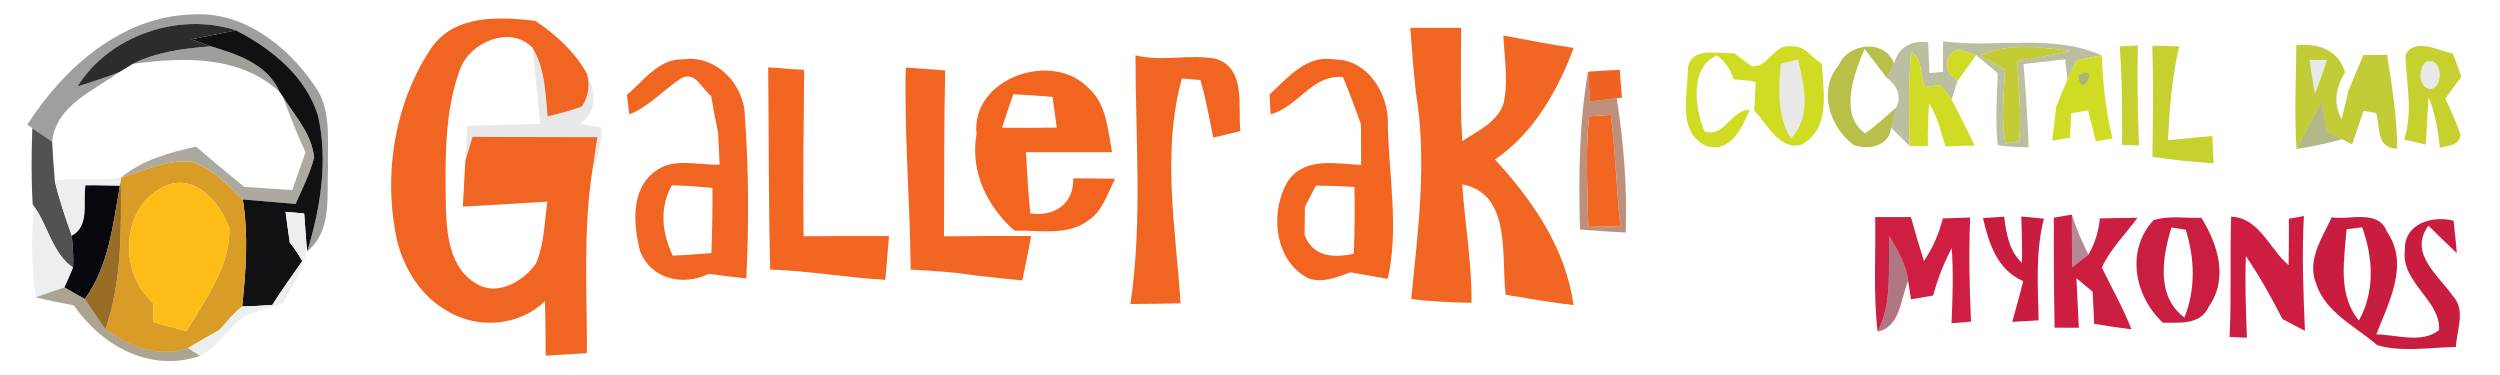 <?xml version="1.0" encoding="UTF-8"?>
<svg xmlns="http://www.w3.org/2000/svg" width="300pt" height="45pt" viewBox="0 0 300 45" version="1.1">
  <g id="#34362f78">
    <path fill="#34362f" opacity="0.47" d=" M 3.27 14.96 C 7.65 8.16 14.58 1.96 23.05 1.74 C 29.08 1.31 34.40 5.40 37.64 10.14 C 39.84 12.98 39.26 16.71 39.36 20.05 C 39.18 23.50 39.91 27.64 36.88 30.15 C 38.46 24.92 39.39 19.28 38.16 13.88 C 36.70 9.14 32.57 5.85 28.32 3.64 C 21.48 1.41 13.13 4.22 9.30 10.37 C 11.00 9.85 12.68 9.30 14.32 8.65 C 11.19 10.92 6.74 12.61 6.26 17.01 C 5.67 16.60 4.47 15.78 3.88 15.37 L 3.27 14.96 Z"></path>
  </g>
  <g id="#f16522ff">
    <path fill="#f16522" opacity="1.00" d=" M 51.82 5.66 C 54.68 1.72 59.91 2.00 64.22 2.50 C 66.72 4.14 68.96 6.20 70.43 8.84 C 70.82 10.30 70.61 11.62 69.81 12.79 C 68.46 13.26 67.10 13.65 65.71 13.96 C 65.46 11.15 65.40 8.20 63.89 5.71 C 61.25 3.04 56.57 4.99 55.27 8.13 C 53.25 13.50 53.44 19.35 53.51 24.99 C 53.61 28.23 53.99 32.13 57.06 33.98 C 59.59 35.65 62.80 33.79 64.33 31.61 C 65.30 29.27 65.34 26.68 65.68 24.20 C 62.30 24.39 58.92 24.63 55.54 24.79 C 55.64 22.96 55.74 21.14 55.84 19.31 C 56.05 18.59 56.49 17.15 56.71 16.42 C 61.70 16.46 66.69 16.43 71.68 16.46 C 71.53 17.43 71.24 19.37 71.10 20.34 C 69.95 27.61 70.46 35.04 70.43 42.38 C 68.78 42.48 67.13 42.58 65.48 42.68 C 65.48 40.50 65.45 38.32 65.40 36.14 C 62.33 39.12 57.38 39.53 53.75 37.36 C 50.56 35.62 48.51 32.32 47.65 28.87 C 45.94 21.03 47.31 12.35 51.82 5.66 Z"></path>
  </g>
  <g id="#272726f7">
    <path fill="#272726" opacity="0.97" d=" M 9.30 10.37 C 13.13 4.22 21.48 1.41 28.32 3.64 C 26.53 4.00 24.74 4.35 22.94 4.72 C 23.53 4.93 24.71 5.35 25.30 5.56 C 22.11 5.82 18.84 6.20 15.94 7.66 C 15.54 7.91 14.73 8.40 14.32 8.65 C 12.68 9.30 11.00 9.85 9.30 10.37 Z"></path>
  </g>
  <g id="#111113ff">
    <path fill="#111113" opacity="1.00" d=" M 22.94 4.72 C 24.74 4.35 26.53 4.00 28.32 3.64 C 32.57 5.85 36.70 9.14 38.16 13.88 C 39.39 19.28 38.46 24.92 36.88 30.15 L 36.75 29.00 C 36.66 27.87 36.58 26.75 36.50 25.62 C 35.94 25.57 34.82 25.47 34.27 25.42 C 34.43 26.64 34.59 27.86 34.77 29.08 C 35.32 29.79 35.83 30.54 36.27 31.33 C 35.06 33.07 33.81 34.79 32.68 36.59 C 31.48 36.68 30.27 36.75 29.06 36.78 C 29.51 32.51 29.83 28.19 29.13 23.93 C 31.24 24.10 33.36 24.29 35.47 24.47 C 36.28 22.65 37.18 20.85 37.70 18.92 C 37.44 16.08 35.36 13.88 33.92 11.56 C 33.83 11.43 33.65 11.16 33.56 11.03 C 32.06 7.67 28.53 6.54 25.30 5.56 C 24.71 5.35 23.53 4.93 22.94 4.72 Z"></path>
  </g>
  <g id="#f16622ff">
    <path fill="#f16622" opacity="1.00" d=" M 169.23 3.34 C 171.26 3.34 173.30 3.34 175.34 3.34 C 175.33 7.87 175.21 12.40 175.47 16.93 C 177.28 15.73 179.50 14.76 180.37 12.61 C 181.06 9.88 180.53 7.03 180.40 4.26 C 183.21 4.78 186.01 5.34 188.84 5.75 C 186.91 10.92 184.05 15.96 179.40 19.14 C 183.93 24.06 187.90 29.82 188.82 36.61 C 186.09 36.31 183.39 35.80 180.68 35.37 C 180.11 30.83 181.45 23.24 175.46 22.12 C 175.79 26.87 176.64 31.57 176.58 36.34 C 174.16 36.29 171.74 36.20 169.35 35.87 C 170.16 27.65 171.28 19.31 169.90 11.08 C 169.63 8.50 169.42 5.92 169.23 3.34 Z"></path>
    <path fill="#f16622" opacity="1.00" d=" M 108.69 8.11 C 110.27 8.21 111.84 8.33 113.42 8.45 C 113.27 15.08 113.32 21.72 113.28 28.36 C 116.77 28.31 120.25 28.32 123.74 28.32 C 123.41 30.10 123.06 31.88 122.67 33.65 C 120.77 33.46 118.88 33.28 116.99 33.05 C 114.44 32.64 111.86 32.50 109.28 32.35 C 109.21 24.26 108.50 16.20 108.69 8.11 Z"></path>
  </g>
  <g id="#a6b01ccb">
    <path fill="#a6b01c" opacity="0.80" d=" M 220.68 7.78 C 221.80 5.12 226.27 4.66 227.29 7.64 C 227.08 8.07 226.65 8.93 226.43 9.36 C 225.53 8.21 224.63 7.04 223.75 5.88 C 222.46 8.83 220.66 13.78 223.81 16.00 C 225.15 15.07 226.34 13.96 227.56 12.89 C 227.40 13.50 227.08 14.71 226.93 15.32 C 226.77 17.55 224.12 18.07 222.42 17.38 C 219.53 15.23 218.10 10.75 220.68 7.78 Z"></path>
  </g>
  <g id="#50550d62">
    <path fill="#50550d" opacity="0.38" d=" M 227.29 7.64 C 227.81 5.61 229.40 4.81 231.38 5.08 C 231.42 6.00 231.49 7.85 231.53 8.77 L 233.14 8.62 C 233.15 7.71 233.16 5.88 233.17 4.96 C 239.50 5.81 246.19 3.99 252.21 6.64 C 251.45 6.79 249.94 7.09 249.19 7.24 C 248.81 8.01 248.45 8.79 248.09 9.57 L 247.82 7.11 C 246.15 7.31 244.48 7.50 242.82 7.69 C 243.11 11.01 243.31 14.34 243.44 17.67 C 242.20 17.64 240.95 17.65 239.73 17.40 C 239.40 14.55 239.63 11.66 239.74 8.80 C 238.88 8.06 238.01 7.33 237.13 6.61 C 236.60 6.45 235.53 6.11 235.00 5.95 C 233.67 6.47 233.32 7.43 233.95 8.85 C 234.19 9.05 234.67 9.47 234.91 9.68 C 234.73 10.25 234.37 11.38 234.19 11.95 C 233.88 11.52 233.26 10.65 232.95 10.21 C 232.28 10.27 231.62 10.35 230.96 10.45 C 230.39 9.12 230.75 7.00 229.35 6.23 C 228.96 9.99 229.11 13.77 229.15 17.53 C 228.60 16.98 227.48 15.87 226.93 15.32 C 227.08 14.71 227.40 13.50 227.56 12.89 C 228.24 11.46 227.61 10.24 226.43 9.36 C 226.65 8.93 227.08 8.07 227.29 7.64 M 237.59 6.68 C 238.34 7.11 239.85 7.97 240.61 8.40 C 240.46 11.33 240.11 14.30 240.65 17.21 L 242.30 16.94 C 242.61 13.74 242.21 10.53 242.08 7.33 C 244.20 6.96 246.33 6.61 248.43 6.11 C 244.83 5.68 241.00 5.09 237.59 6.68 Z"></path>
  </g>
  <g id="#c2cd20ed">
    <path fill="#c2cd20" opacity="0.93" d=" M 254.36 5.56 C 254.91 5.53 256.00 5.49 256.55 5.46 C 256.44 9.46 256.53 13.46 256.68 17.45 L 254.64 17.39 C 254.70 13.44 254.66 9.49 254.36 5.56 Z"></path>
    <path fill="#c2cd20" opacity="0.93" d=" M 258.28 5.48 C 259.35 5.51 260.43 5.54 261.51 5.57 C 260.62 9.26 260.36 13.05 260.14 16.83 C 261.91 16.65 263.69 16.47 265.47 16.31 C 265.52 17.41 265.58 18.51 265.64 19.60 C 263.18 19.42 260.72 19.21 258.29 18.81 C 258.36 14.37 258.41 9.92 258.28 5.48 Z"></path>
    <path fill="#c2cd20" opacity="0.93" d=" M 288.66 6.59 C 289.77 4.45 292.58 6.09 294.36 6.42 C 294.61 7.12 295.11 8.50 295.36 9.19 C 294.72 10.08 294.08 10.95 293.44 11.83 C 294.09 13.25 294.78 14.68 295.26 16.18 C 295.12 17.55 293.75 17.44 292.79 17.73 C 292.56 15.67 292.24 13.62 291.44 11.70 C 291.26 13.57 291.23 15.46 291.10 17.34 C 290.45 17.19 289.15 16.90 288.50 16.75 C 289.59 13.41 288.74 10.00 288.66 6.59 M 291.06 7.46 C 290.17 8.30 290.18 10.50 291.64 10.70 C 293.46 10.47 292.96 6.53 291.06 7.46 Z"></path>
  </g>
  <g id="#33322c79">
    <path fill="#33322c" opacity="0.47" d=" M 15.94 7.66 C 18.84 6.20 22.11 5.82 25.30 5.56 C 28.53 6.54 32.06 7.67 33.56 11.03 C 28.74 6.60 21.99 6.86 15.94 7.66 Z"></path>
  </g>
  <g id="#14080216">
    <path fill="#140802" opacity="0.09" d=" M 63.89 5.71 C 65.40 8.20 65.46 11.15 65.71 13.96 C 67.10 13.65 68.46 13.26 69.81 12.79 C 70.61 11.62 70.82 10.30 70.43 8.84 C 71.46 10.95 71.78 13.38 69.58 14.87 C 70.23 14.98 71.53 15.19 72.18 15.30 C 72.16 17.04 71.88 18.77 71.10 20.34 C 71.24 19.37 71.53 17.43 71.68 16.46 C 66.69 16.43 61.70 16.46 56.71 16.42 C 56.49 17.15 56.05 18.59 55.84 19.31 C 55.91 17.91 55.98 16.51 56.06 15.11 C 58.99 15.02 61.91 14.94 64.84 14.85 C 64.50 11.81 64.23 8.76 63.89 5.71 Z"></path>
  </g>
  <g id="#d0dc23fd">
    <path fill="#d0dc23" opacity="1.00" d=" M 202.55 8.11 C 203.03 5.52 206.22 6.51 208.09 6.38 C 208.61 6.77 209.67 7.55 210.20 7.94 C 212.23 8.15 212.91 5.13 215.00 5.58 C 216.54 5.42 217.44 6.92 218.61 7.65 C 218.81 11.00 219.75 15.53 216.07 17.40 C 213.46 17.99 212.07 14.86 210.51 13.28 C 210.55 12.42 210.64 10.71 210.68 9.85 L 209.94 9.68 C 209.46 9.64 208.51 9.57 208.03 9.53 C 207.68 8.33 207.02 7.37 206.03 6.65 C 202.70 8.11 203.38 13.01 204.55 15.77 C 206.99 16.57 207.64 13.17 209.97 13.18 C 209.04 15.34 207.70 18.38 204.75 17.53 C 201.16 15.78 202.56 11.27 202.55 8.11 M 213.69 7.64 C 213.44 10.69 213.21 13.88 214.91 16.61 C 217.43 13.98 216.50 10.27 215.77 7.14 C 215.25 7.27 214.21 7.52 213.69 7.64 Z"></path>
    <path fill="#d0dc23" opacity="1.00" d=" M 229.35 6.23 C 230.75 7.00 230.39 9.12 230.96 10.45 C 231.62 10.35 232.28 10.27 232.95 10.21 C 233.26 10.65 233.88 11.52 234.19 11.95 C 235.16 13.76 236.06 15.62 236.97 17.46 C 235.79 17.50 234.62 17.53 233.45 17.57 C 232.90 15.82 232.51 13.98 231.49 12.43 C 231.38 14.12 231.33 15.81 231.34 17.50 C 230.79 17.51 229.70 17.52 229.15 17.53 C 229.11 13.77 228.96 9.99 229.35 6.23 Z"></path>
    <path fill="#d0dc23" opacity="1.00" d=" M 233.95 8.85 C 233.32 7.43 233.67 6.47 235.00 5.95 C 235.53 6.11 236.60 6.45 237.13 6.61 C 236.39 7.64 235.68 8.68 234.91 9.68 C 234.67 9.47 234.19 9.05 233.95 8.85 Z"></path>
    <path fill="#d0dc23" opacity="1.00" d=" M 249.19 7.24 C 249.94 7.09 251.45 6.79 252.21 6.64 C 252.36 9.99 252.67 13.35 253.51 16.61 C 253.01 16.70 252.01 16.87 251.51 16.96 C 251.19 15.73 250.87 14.49 250.56 13.25 C 250.05 13.34 249.04 13.51 248.54 13.59 C 248.51 14.33 248.43 15.79 248.40 16.52 C 247.86 16.61 246.80 16.79 246.26 16.88 C 246.42 15.52 246.59 14.15 246.75 12.79 C 247.17 11.71 247.62 10.64 248.09 9.57 C 248.45 8.79 248.81 8.01 249.19 7.24 M 249.38 9.05 C 249.67 12.40 252.28 7.35 249.38 9.05 Z"></path>
  </g>
  <g id="#bdc720e6">
    <path fill="#bdc720" opacity="0.90" d=" M 237.59 6.68 C 241.00 5.09 244.83 5.68 248.43 6.11 C 246.33 6.61 244.20 6.96 242.08 7.33 C 242.21 10.53 242.61 13.74 242.30 16.94 L 240.65 17.21 C 240.11 14.30 240.46 11.33 240.61 8.40 C 239.85 7.97 238.34 7.11 237.59 6.68 Z"></path>
  </g>
  <g id="#bac51fe3">
    <path fill="#bac51f" opacity="0.89" d=" M 275.58 17.88 C 275.31 13.73 275.51 9.57 275.56 5.42 C 278.17 5.15 280.59 5.97 281.41 8.67 C 280.33 10.46 279.92 12.44 281.00 14.30 C 281.20 13.45 281.61 11.76 281.81 10.91 C 282.39 9.47 282.99 8.03 283.61 6.60 C 284.55 6.59 285.50 6.58 286.45 6.57 C 287.03 10.31 287.66 14.05 287.66 17.85 C 285.06 17.77 285.66 15.17 285.13 13.56 C 284.75 13.49 284.00 13.36 283.62 13.30 C 283.16 14.64 282.71 15.98 282.26 17.32 L 281.04 16.71 C 280.59 16.49 279.70 16.04 279.25 15.82 C 279.08 14.91 278.76 13.10 278.59 12.19 C 277.57 14.08 276.58 15.99 275.58 17.88 M 277.14 7.19 C 277.33 8.55 277.54 9.90 277.78 11.26 C 278.35 9.93 278.79 8.56 279.24 7.19 C 278.71 7.19 277.67 7.19 277.14 7.19 Z"></path>
  </g>
  <g id="#ef6521fd">
    <path fill="#ef6521" opacity="1.00" d=" M 75.23 11.37 C 77.26 9.72 79.00 7.04 81.92 7.13 C 85.89 6.52 89.33 10.10 89.38 13.93 C 89.86 20.41 89.87 26.93 89.56 33.42 C 88.05 33.25 86.55 33.06 85.05 32.86 C 81.96 34.38 78.08 33.51 76.80 30.10 C 76.01 27.01 75.66 22.78 78.54 20.62 C 80.75 18.83 83.77 19.86 86.35 19.75 C 86.30 18.49 86.24 17.22 86.18 15.95 C 85.86 14.48 85.58 12.99 85.34 11.50 C 84.23 10.72 83.55 8.61 81.86 9.32 C 79.68 10.70 77.96 12.76 75.51 13.73 C 75.44 13.14 75.30 11.96 75.23 11.37 M 80.63 22.23 C 79.09 24.95 79.44 27.95 80.73 30.68 C 82.28 30.61 83.83 30.50 85.37 30.37 C 85.46 27.76 85.52 25.15 85.49 22.54 C 83.87 22.39 82.25 22.28 80.63 22.23 Z"></path>
  </g>
  <g id="#f06521fd">
    <path fill="#f06521" opacity="1.00" d=" M 135.65 36.48 C 137.12 26.60 136.25 16.58 136.26 6.64 C 139.46 7.44 142.80 6.45 145.95 7.06 C 149.59 8.30 148.51 12.78 148.85 15.74 C 148.04 15.93 146.40 16.31 145.59 16.51 C 145.11 14.20 144.72 11.86 144.05 9.60 C 143.50 9.55 142.38 9.47 141.83 9.42 C 139.38 18.20 141.09 27.47 141.67 36.40 C 139.66 36.44 137.65 36.47 135.65 36.48 Z"></path>
  </g>
  <g id="#f16521ff">
    <path fill="#f16521" opacity="1.00" d=" M 152.34 11.34 C 154.53 9.34 156.75 6.55 160.11 7.13 C 164.18 7.12 166.75 11.38 166.54 15.11 C 166.68 21.22 167.88 27.42 166.53 33.46 C 165.03 33.21 163.55 32.95 162.06 32.68 C 160.41 33.26 158.67 34.04 156.92 33.36 C 152.82 31.18 152.34 25.21 154.65 21.59 C 156.71 18.81 160.39 19.66 163.34 19.79 C 163.33 18.18 163.32 16.56 163.32 14.95 C 162.65 13.03 161.94 11.13 161.16 9.26 C 157.48 8.87 155.78 12.84 152.48 13.71 C 152.44 13.11 152.37 11.93 152.34 11.34 M 157.91 22.27 C 157.58 22.91 156.92 24.17 156.59 24.80 C 156.58 25.66 156.56 27.37 156.55 28.22 C 157.57 30.82 160.02 30.99 162.45 30.45 C 162.56 27.78 162.60 25.11 162.53 22.43 C 160.99 22.34 159.45 22.28 157.91 22.27 Z"></path>
    <path fill="#f16521" opacity="1.00" d=" M 117.18 16.08 C 116.52 9.36 126.27 6.03 130.58 10.53 C 132.80 12.47 132.93 15.57 133.45 18.26 C 130.00 18.28 126.56 18.26 123.11 18.26 C 123.24 20.71 123.40 23.16 123.63 25.61 C 126.51 26.05 128.89 24.45 128.79 21.40 C 130.46 21.40 132.13 21.42 133.81 21.45 C 132.91 23.21 132.33 25.31 130.59 26.46 C 128.06 28.36 124.67 27.59 121.73 27.68 C 118.43 24.75 116.40 20.57 117.18 16.08 M 121.60 11.31 C 121.13 12.64 120.67 13.98 120.24 15.33 C 122.43 15.36 124.62 15.34 126.81 15.31 C 126.64 14.08 126.48 12.85 126.31 11.63 C 124.74 11.49 123.17 11.38 121.60 11.31 Z"></path>
  </g>
  <g id="#12130316">
    <path fill="#121303" opacity="0.09" d=" M 213.69 7.64 C 214.21 7.52 215.25 7.27 215.77 7.14 C 216.50 10.27 217.43 13.98 214.91 16.61 C 213.21 13.88 213.44 10.69 213.69 7.64 Z"></path>
    <path fill="#121303" opacity="0.09" d=" M 277.14 7.19 C 277.67 7.19 278.71 7.19 279.24 7.19 C 278.79 8.56 278.35 9.93 277.78 11.26 C 277.54 9.90 277.33 8.55 277.14 7.19 Z"></path>
    <path fill="#121303" opacity="0.09" d=" M 291.06 7.46 C 292.96 6.53 293.46 10.47 291.64 10.70 C 290.18 10.50 290.17 8.30 291.06 7.46 Z"></path>
  </g>
  <g id="#f26622ff">
    <path fill="#f26622" opacity="1.00" d=" M 92.18 8.08 C 93.62 8.18 95.06 8.28 96.50 8.39 C 96.43 15.04 96.36 21.70 96.43 28.35 C 99.85 28.32 103.27 28.32 106.68 28.33 C 106.53 30.08 106.38 31.83 106.24 33.58 C 101.62 33.33 97.05 32.48 92.42 32.35 C 92.22 24.26 92.27 16.17 92.18 8.08 Z"></path>
  </g>
  <g id="#ee6321fb">
    <path fill="#ee6321" opacity="1.00" d=" M 190.56 8.60 C 191.83 8.51 193.10 8.43 194.37 8.38 C 194.46 9.49 194.54 10.61 194.63 11.72 L 194.01 11.79 C 193.21 11.88 191.61 12.07 190.80 12.16 C 190.74 11.27 190.62 9.49 190.56 8.60 Z"></path>
  </g>
  <g id="#8437128b">
    <path fill="#843712" opacity="0.55" d=" M 189.60 27.55 C 189.42 21.22 189.49 14.86 190.56 8.60 C 190.62 9.49 190.74 11.27 190.80 12.16 C 191.61 12.07 193.21 11.88 194.01 11.79 C 194.84 17.12 195.28 22.51 195.09 27.91 C 193.26 27.80 191.43 27.69 189.60 27.55 M 190.70 13.96 C 190.22 18.37 190.51 22.81 190.60 27.23 C 191.56 27.21 193.47 27.16 194.43 27.14 C 193.98 22.69 193.86 18.21 193.29 13.78 C 192.64 13.83 191.34 13.91 190.70 13.96 Z"></path>
  </g>
  <g id="#7c831597">
    <path fill="#7c8315" opacity="0.59" d=" M 249.38 9.05 C 252.28 7.35 249.67 12.40 249.38 9.05 Z"></path>
  </g>
  <g id="#4e493579">
    <path fill="#4e4935" opacity="0.47" d=" M 33.92 11.56 C 35.36 13.88 37.44 16.08 37.70 18.92 C 37.18 20.85 36.28 22.65 35.47 24.47 C 33.36 24.29 31.24 24.10 29.13 23.93 C 27.33 22.17 25.47 20.24 23.03 19.42 C 20.07 19.11 17.27 20.46 14.51 21.33 C 17.07 19.17 20.33 18.31 23.53 17.59 C 25.43 19.24 27.37 20.84 29.31 22.43 C 31.23 22.54 33.15 22.67 35.07 22.81 C 35.60 21.30 36.13 19.79 36.66 18.28 C 35.65 16.08 34.76 13.83 33.92 11.56 Z"></path>
  </g>
  <g id="#6c721283">
    <path fill="#6c7212" opacity="0.51" d=" M 275.58 17.88 C 276.58 15.99 277.57 14.08 278.59 12.19 C 278.76 13.10 279.08 14.91 279.25 15.82 C 279.70 16.04 280.59 16.49 281.04 16.71 C 279.24 17.20 277.42 17.59 275.58 17.88 Z"></path>
  </g>
  <g id="#f26621ff">
    <path fill="#f26621" opacity="1.00" d=" M 190.70 13.96 C 191.34 13.91 192.64 13.83 193.29 13.78 C 193.86 18.21 193.98 22.69 194.43 27.14 C 193.47 27.16 191.56 27.21 190.60 27.23 C 190.51 22.81 190.22 18.37 190.70 13.96 Z"></path>
  </g>
  <g id="#444647ed">
    <path fill="#444647" opacity="0.93" d=" M 3.88 15.37 C 4.47 15.78 5.67 16.60 6.26 17.01 C 6.34 18.58 6.44 20.15 6.58 21.72 C 7.11 23.95 7.84 26.11 8.61 28.27 C 8.74 29.55 8.84 30.83 8.77 32.12 C 6.26 30.37 5.80 27.17 4.11 24.80 L 3.92 24.49 C 3.74 21.45 3.77 18.41 3.88 15.37 Z"></path>
  </g>
  <g id="#d99c27ff">
    <path fill="#d99c27" opacity="1.00" d=" M 14.51 21.33 C 17.27 20.46 20.07 19.11 23.03 19.42 C 25.47 20.24 27.33 22.17 29.13 23.93 C 29.83 28.19 29.51 32.51 29.06 36.78 C 28.06 37.59 27.22 38.58 26.39 39.56 C 25.10 40.30 23.82 41.02 22.55 41.77 C 19.03 42.96 15.50 41.64 12.66 39.51 C 14.64 33.76 14.55 27.61 14.50 21.61 L 14.51 21.33 M 19.42 22.53 C 14.44 25.14 14.30 32.80 18.38 36.35 C 18.40 37.12 18.43 37.89 18.45 38.66 C 19.76 39.02 21.07 39.38 22.37 39.74 C 24.63 35.93 27.60 32.05 27.52 27.42 C 26.43 24.20 23.10 20.45 19.42 22.53 Z"></path>
  </g>
  <g id="#eceff0ff">
    <path fill="#eceff0" opacity="1.00" d=" M 6.58 21.72 C 9.21 21.25 11.89 21.73 14.51 21.33 L 14.50 21.61 C 14.47 21.78 14.41 22.13 14.39 22.30 C 13.01 22.30 11.63 22.21 10.26 22.25 C 9.94 24.27 10.81 27.09 8.62 28.29 L 8.61 28.27 C 7.84 26.11 7.11 23.95 6.58 21.72 Z"></path>
    <path fill="#eceff0" opacity="1.00" d=" M 34.27 25.42 C 34.82 25.47 35.94 25.57 36.50 25.62 C 36.58 26.75 36.66 27.87 36.75 29.00 C 36.99 31.79 35.16 33.99 34.01 36.34 C 32.62 36.89 31.16 37.25 29.77 37.78 C 27.52 38.97 26.29 41.62 24.01 42.71 L 22.55 41.77 C 23.82 41.02 25.10 40.30 26.39 39.56 C 27.22 38.58 28.06 37.59 29.06 36.78 C 30.27 36.75 31.48 36.68 32.68 36.59 C 33.81 34.79 35.06 33.07 36.27 31.33 C 35.83 30.54 35.32 29.79 34.77 29.08 C 34.59 27.86 34.43 26.64 34.27 25.42 Z"></path>
    <path fill="#eceff0" opacity="1.00" d=" M 4.11 24.80 C 5.80 27.17 6.26 30.37 8.77 32.12 C 8.44 32.91 8.10 33.70 7.74 34.49 C 6.58 34.88 5.42 35.27 4.27 35.67 C 3.82 32.07 3.66 28.42 4.11 24.80 Z"></path>
  </g>
  <g id="#06080dff">
    <path fill="#06080d" opacity="1.00" d=" M 10.26 22.25 C 11.63 22.21 13.01 22.30 14.39 22.30 C 13.54 26.98 13.08 31.91 10.18 35.88 C 9.37 35.41 8.55 34.95 7.74 34.49 C 8.10 33.70 8.44 32.91 8.77 32.12 C 8.84 30.83 8.74 29.55 8.61 28.27 L 8.62 28.29 C 10.81 27.09 9.94 24.27 10.26 22.25 Z"></path>
  </g>
  <g id="#9a6d27fd">
    <path fill="#9a6d27" opacity="1.00" d=" M 14.39 22.30 C 14.41 22.13 14.47 21.78 14.50 21.61 C 14.55 27.61 14.64 33.76 12.66 39.51 C 11.79 38.33 10.98 37.11 10.18 35.88 C 13.08 31.91 13.54 26.98 14.39 22.30 Z"></path>
  </g>
  <g id="#febd16ff">
    <path fill="#febd16" opacity="1.00" d=" M 19.42 22.53 C 23.10 20.45 26.43 24.20 27.52 27.42 C 27.60 32.05 24.63 35.93 22.37 39.74 C 21.07 39.38 19.76 39.02 18.45 38.66 C 18.43 37.89 18.40 37.12 18.38 36.35 C 14.30 32.80 14.44 25.14 19.42 22.53 Z"></path>
  </g>
  <g id="#ce1e42ff">
    <path fill="#ce1e42" opacity="1.00" d=" M 225.02 26.05 C 226.45 26.05 227.88 26.05 229.31 26.05 C 229.79 27.82 230.32 29.57 230.87 31.32 C 231.94 29.76 232.68 28.03 233.14 26.21 C 234.23 26.17 235.33 26.13 236.42 26.10 C 236.24 30.27 236.33 34.44 236.52 38.60 C 235.94 38.65 234.76 38.74 234.18 38.79 C 234.32 35.78 234.42 32.77 234.21 29.77 C 233.26 31.58 232.50 33.48 231.98 35.46 C 231.09 35.62 230.20 35.77 229.32 35.92 L 228.98 33.71 C 228.74 31.75 227.72 30.03 226.73 28.37 C 226.52 32.20 227.15 36.25 225.31 39.80 C 224.78 35.23 225.11 30.63 225.02 26.05 Z"></path>
  </g>
  <g id="#c91d3ffb">
    <path fill="#c91d3f" opacity="1.00" d=" M 237.96 26.16 C 238.60 26.12 239.86 26.04 240.50 26.00 C 240.74 28.00 241.10 30.10 242.63 31.55 C 242.67 29.69 242.62 27.83 242.56 25.98 C 243.24 26.04 244.59 26.17 245.27 26.24 C 244.24 30.23 244.55 34.37 244.64 38.44 C 243.58 38.50 242.52 38.56 241.47 38.62 C 241.93 36.99 242.37 35.37 242.79 33.74 C 239.67 32.40 238.65 29.20 237.96 26.16 Z"></path>
    <path fill="#c91d3f" opacity="1.00" d=" M 279.80 26.08 C 281.97 26.44 285.39 25.07 286.42 27.78 C 289.16 31.72 286.65 36.26 285.16 40.12 C 287.57 40.16 290.63 41.26 292.69 39.61 C 292.90 36.03 288.10 33.91 288.58 30.04 C 288.47 26.85 291.80 25.83 294.43 26.48 C 294.57 27.78 294.71 29.07 294.82 30.37 C 293.67 29.29 292.53 28.19 291.41 27.08 C 288.98 30.42 292.62 33.01 294.36 35.55 C 295.93 37.23 294.79 39.63 294.71 41.64 C 291.58 41.68 288.28 42.30 285.27 41.42 C 282.65 39.15 279.02 37.50 277.91 33.98 C 276.82 31.18 278.67 28.53 279.80 26.08 M 281.59 27.51 C 281.31 31.20 280.49 35.34 283.07 38.46 C 285.01 34.98 284.78 30.92 283.46 27.28 C 282.99 27.34 282.06 27.45 281.59 27.51 Z"></path>
  </g>
  <g id="#cc1e41fd">
    <path fill="#cc1e41" opacity="1.00" d=" M 246.46 26.12 L 248.62 25.75 C 248.63 27.85 248.63 29.96 248.67 32.07 C 249.16 31.69 250.13 30.93 250.62 30.55 C 251.38 29.21 251.84 27.77 251.98 26.21 C 253.48 26.17 254.98 26.15 256.49 26.14 C 255.06 28.12 253.23 29.87 252.22 32.11 C 253.41 34.58 254.79 36.95 255.77 39.52 C 254.27 39.33 252.78 39.11 251.30 38.86 C 251.24 37.58 251.18 36.29 251.12 35.01 C 250.64 34.60 249.66 33.78 249.17 33.38 C 249.26 35.36 249.36 37.34 249.46 39.33 C 248.73 39.32 247.28 39.32 246.55 39.32 C 246.47 34.92 246.44 30.52 246.46 26.12 Z"></path>
  </g>
  <g id="#620e1f7a">
    <path fill="#620e1f" opacity="0.48" d=" M 248.62 25.75 C 249.15 27.40 249.81 29.01 250.62 30.55 C 250.13 30.93 249.16 31.69 248.67 32.07 C 248.63 29.96 248.63 27.85 248.62 25.75 Z"></path>
  </g>
  <g id="#ca1e40fb">
    <path fill="#ca1e40" opacity="1.00" d=" M 258.41 26.43 C 260.25 25.82 262.25 26.22 264.16 26.13 C 266.15 29.31 267.43 33.42 265.06 36.78 C 264.08 39.03 261.56 38.70 259.55 38.73 C 256.14 35.55 255.06 30.08 258.41 26.43 M 260.57 27.30 C 259.50 30.85 258.68 35.54 262.13 38.10 C 263.50 34.67 263.37 31.05 262.29 27.57 C 261.86 27.50 261.00 27.37 260.57 27.30 Z"></path>
  </g>
  <g id="#cd1e42ff">
    <path fill="#cd1e42" opacity="1.00" d=" M 267.74 26.00 C 271.14 26.13 272.35 29.91 274.63 31.82 C 274.66 29.97 274.68 28.11 274.67 26.25 C 275.12 26.17 276.02 26.00 276.47 25.92 C 276.20 30.51 276.41 35.11 276.59 39.70 C 275.92 39.35 274.57 38.64 273.90 38.29 C 272.57 35.69 271.15 33.15 269.51 30.74 C 269.37 34.00 269.52 37.26 269.63 40.52 L 267.55 40.44 C 267.79 35.63 267.57 30.81 267.74 26.00 Z"></path>
  </g>
  <g id="#75112592">
    <path fill="#751125" opacity="0.57" d=" M 226.73 28.37 C 227.72 30.03 228.74 31.75 228.98 33.71 C 228.06 35.85 228.08 39.21 225.31 39.80 C 227.15 36.25 226.52 32.20 226.73 28.37 Z"></path>
  </g>
  <g id="#665a388d">
    <path fill="#665a38" opacity="0.55" d=" M 4.27 35.67 C 5.42 35.27 6.58 34.88 7.74 34.49 C 8.55 34.95 9.37 35.41 10.18 35.88 C 10.98 37.11 11.79 38.33 12.66 39.51 C 15.50 41.64 19.03 42.96 22.55 41.77 L 24.01 42.71 C 18.00 44.74 12.24 41.52 8.85 36.64 C 7.31 36.35 5.78 36.06 4.27 35.67 Z"></path>
  </g>
</svg>
